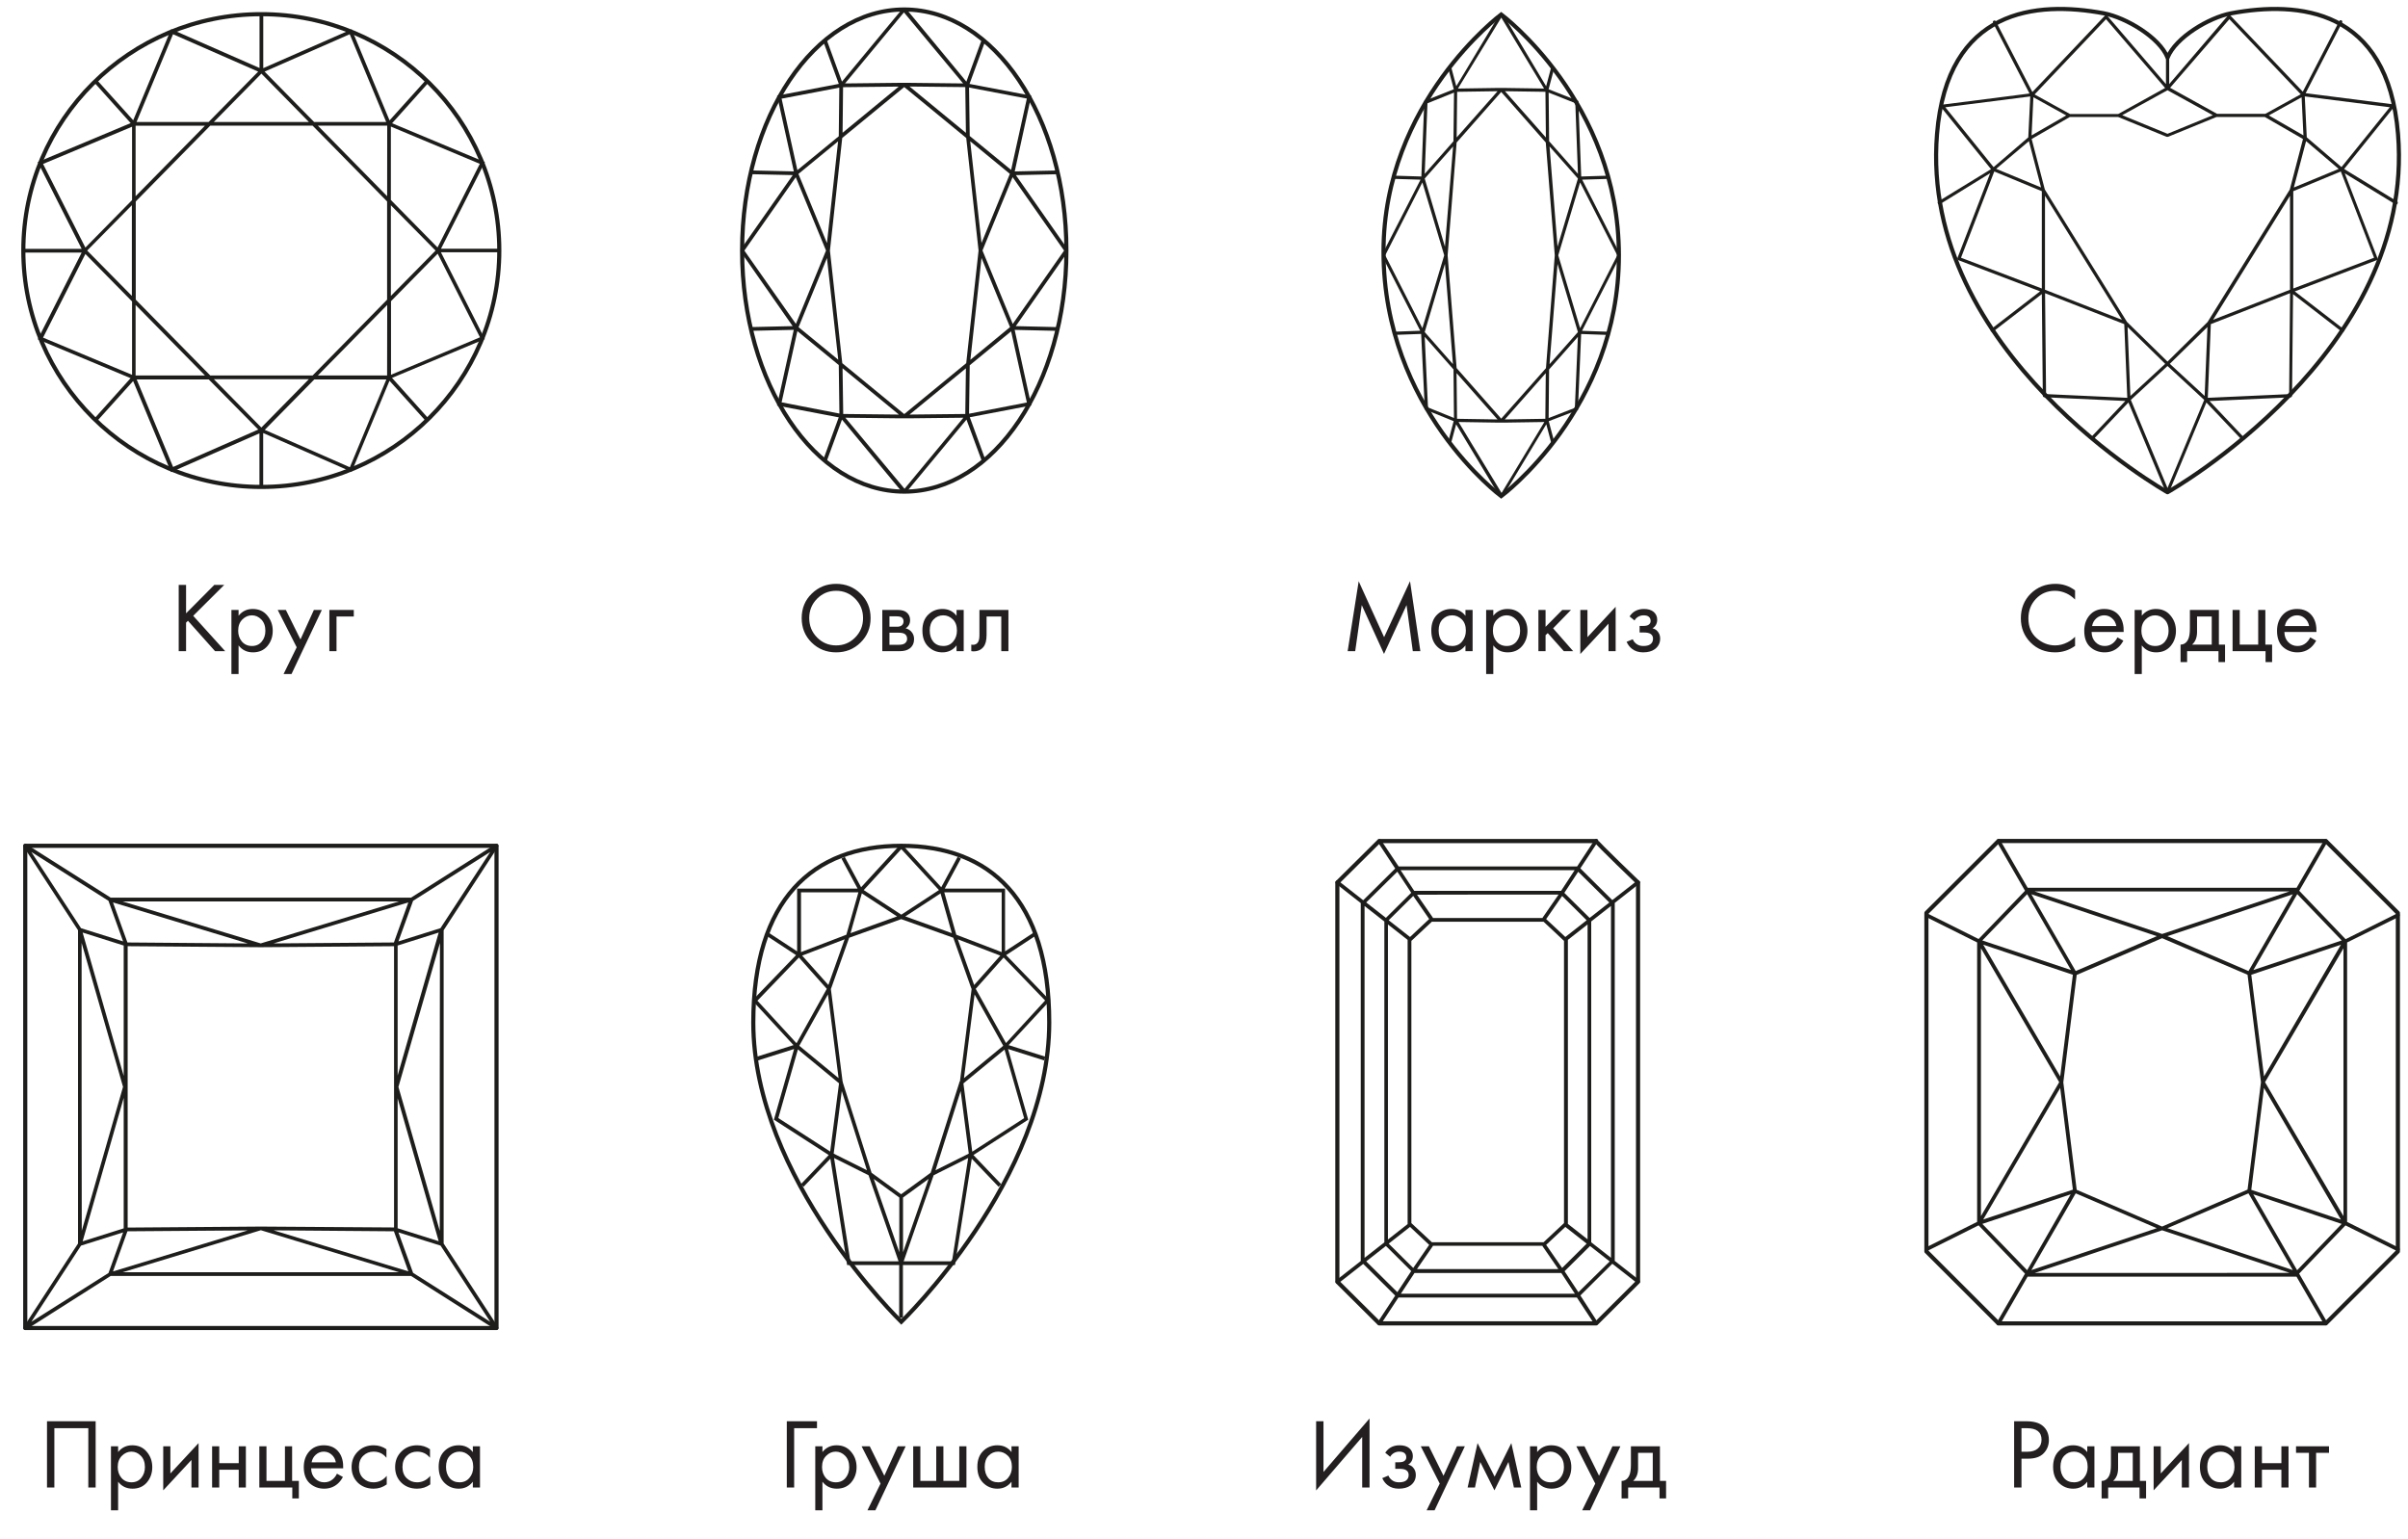 <svg width="291" height="186" viewBox="0 0 291 186" fill="none" xmlns="http://www.w3.org/2000/svg">
<path d="M22.485 70.697V74.129L25.893 70.697H27.093L23.349 74.429L27.213 78.701H25.989L22.713 75.029L22.485 75.257V78.701H21.597V70.697H22.485ZM28.831 78.005V81.461H27.967V73.721H28.831V74.417C29.271 73.873 29.839 73.601 30.535 73.601C31.279 73.601 31.867 73.865 32.299 74.393C32.739 74.913 32.959 75.529 32.959 76.241C32.959 76.961 32.743 77.577 32.311 78.089C31.879 78.593 31.299 78.845 30.571 78.845C29.843 78.845 29.263 78.565 28.831 78.005ZM30.451 78.077C30.939 78.077 31.331 77.901 31.627 77.549C31.923 77.189 32.071 76.753 32.071 76.241C32.071 75.665 31.907 75.209 31.579 74.873C31.251 74.537 30.871 74.369 30.439 74.369C30.007 74.369 29.623 74.537 29.287 74.873C28.951 75.209 28.783 75.661 28.783 76.229C28.783 76.749 28.935 77.189 29.239 77.549C29.551 77.901 29.955 78.077 30.451 78.077ZM34.271 81.461L35.855 78.233L33.563 73.721H34.547L36.311 77.285L37.931 73.721H38.891L35.231 81.461H34.271ZM39.803 78.701V73.721H42.755V74.513H40.667V78.701H39.803Z" fill="#231F20"/>
<path d="M31.579 58.853C47.462 58.853 60.338 46.062 60.338 30.283C60.338 14.504 47.462 1.713 31.579 1.713C15.695 1.713 2.819 14.504 2.819 30.283C2.819 46.062 15.695 58.853 31.579 58.853Z" stroke="#1D1D1B" stroke-width="0.5" stroke-miterlimit="10"/>
<path d="M60.343 30.059H53.294L58.601 19.587L47.383 14.896L51.84 9.928L51.507 9.633L47.077 14.552L42.499 3.542L31.813 8.238V1.7H31.363V8.22L20.676 3.524L16.098 14.534L11.669 9.615L11.331 9.91L15.792 14.878L4.565 19.587L9.868 30.077H2.819V30.524H9.868L4.565 41.015L15.783 45.706L11.322 50.674L11.66 50.973L16.089 46.055L20.667 57.064L31.354 52.373V58.893H31.804V52.337L42.49 57.028L47.068 46.019L51.498 50.938L51.831 50.638L47.374 45.67L58.592 40.979L53.285 30.489H60.334L60.343 30.059ZM46.78 45.379H38.412L46.794 36.856L46.78 45.379ZM37.777 45.379H25.407L16.404 36.217V24.349L25.407 15.187H37.777L46.78 24.349V36.217L37.777 45.379ZM37.327 45.827L31.583 51.671L25.835 45.827H37.327ZM16.386 36.856L24.768 45.379H16.386V36.856ZM15.936 35.761L10.534 30.283L15.936 24.805V35.761ZM16.386 15.191H24.768L16.386 23.714V15.191ZM25.839 14.744L31.588 8.899L37.331 14.744H25.839ZM46.785 23.714L38.412 15.187H46.794L46.785 23.714ZM47.235 24.81L52.636 30.287L47.235 35.765V24.81ZM57.984 19.801L52.875 29.907L47.235 24.17V15.298L57.984 19.801ZM46.672 14.744H37.962L31.975 8.653L42.261 4.137L46.672 14.744ZM20.91 4.137L31.201 8.653L25.209 14.744H16.499L20.91 4.137ZM15.959 15.316V24.184L10.318 29.921L5.205 19.815L15.959 15.316ZM5.205 40.805L10.318 30.699L15.959 36.436V45.303L5.205 40.805ZM16.517 45.862H25.227L31.209 51.917L20.919 56.438L16.517 45.862ZM42.279 56.474L31.993 51.953L37.98 45.862H46.69L42.279 56.474ZM47.253 45.294V36.4L52.893 30.663L58.002 40.769L47.253 45.294Z" fill="#1D1D1B"/>
<path d="M103.997 77.657C103.197 78.449 102.213 78.845 101.045 78.845C99.877 78.845 98.889 78.449 98.081 77.657C97.281 76.865 96.881 75.881 96.881 74.705C96.881 73.521 97.285 72.537 98.093 71.753C98.901 70.961 99.885 70.565 101.045 70.565C102.205 70.565 103.189 70.961 103.997 71.753C104.805 72.537 105.209 73.521 105.209 74.705C105.209 75.881 104.805 76.865 103.997 77.657ZM103.349 72.365C102.717 71.725 101.949 71.405 101.045 71.405C100.141 71.405 99.373 71.725 98.741 72.365C98.109 73.005 97.793 73.785 97.793 74.705C97.793 75.625 98.109 76.405 98.741 77.045C99.373 77.685 100.141 78.005 101.045 78.005C101.949 78.005 102.717 77.685 103.349 77.045C103.981 76.405 104.297 75.625 104.297 74.705C104.297 73.785 103.981 73.005 103.349 72.365ZM106.624 73.721H108.508C108.964 73.721 109.312 73.817 109.552 74.009C109.84 74.241 109.984 74.553 109.984 74.945C109.984 75.377 109.804 75.709 109.444 75.941C109.692 76.005 109.9 76.117 110.068 76.277C110.332 76.533 110.464 76.853 110.464 77.237C110.464 77.717 110.292 78.093 109.948 78.365C109.652 78.589 109.26 78.701 108.772 78.701H106.624V73.721ZM107.488 75.749H108.4C108.632 75.749 108.816 75.701 108.952 75.605C109.112 75.485 109.192 75.313 109.192 75.089C109.192 74.889 109.112 74.729 108.952 74.609C108.832 74.529 108.6 74.489 108.256 74.489H107.488V75.749ZM107.488 77.933H108.556C108.924 77.933 109.184 77.877 109.336 77.765C109.528 77.621 109.624 77.437 109.624 77.213C109.624 76.973 109.54 76.785 109.372 76.649C109.22 76.529 108.96 76.469 108.592 76.469H107.488V77.933ZM115.597 74.429V73.721H116.461V78.701H115.597V78.005C115.165 78.565 114.597 78.845 113.893 78.845C113.221 78.845 112.649 78.613 112.177 78.149C111.705 77.685 111.469 77.037 111.469 76.205C111.469 75.389 111.701 74.753 112.165 74.297C112.637 73.833 113.213 73.601 113.893 73.601C114.613 73.601 115.181 73.877 115.597 74.429ZM113.989 74.369C113.533 74.369 113.145 74.533 112.825 74.861C112.513 75.181 112.357 75.629 112.357 76.205C112.357 76.757 112.501 77.209 112.789 77.561C113.085 77.905 113.485 78.077 113.989 78.077C114.493 78.077 114.893 77.897 115.189 77.537C115.493 77.177 115.645 76.737 115.645 76.217C115.645 75.625 115.477 75.169 115.141 74.849C114.805 74.529 114.421 74.369 113.989 74.369ZM121.865 73.721V78.701H121.001V74.513H119.225V76.757C119.225 77.405 119.097 77.885 118.841 78.197C118.553 78.549 118.153 78.725 117.641 78.725C117.577 78.725 117.489 78.717 117.377 78.701V77.909C117.457 77.925 117.521 77.933 117.569 77.933C117.849 77.933 118.057 77.825 118.193 77.609C118.305 77.433 118.361 77.149 118.361 76.757V73.721H121.865Z" fill="#231F20"/>
<path d="M109.278 59.417C120.1 59.417 128.873 46.373 128.873 30.283C128.873 14.193 120.1 1.149 109.278 1.149C98.456 1.149 89.683 14.193 89.683 30.283C89.683 46.373 98.456 59.417 109.278 59.417Z" stroke="#1D1D1B" stroke-width="0.5" stroke-miterlimit="10"/>
<path d="M128.869 30.287L129.055 30.156L122.764 21.167L127.922 21.054V20.602L122.628 20.719L124.625 11.567L117.165 10.143L119.107 4.842L118.68 4.688L116.783 9.868L109.451 1L109.274 1.145L109.101 1L101.75 9.863L99.858 4.684L99.431 4.837L101.368 10.139L93.913 11.562L95.933 20.715L90.634 20.597V21.049L95.805 21.162L89.501 30.152L89.692 30.283L89.501 30.41L95.787 39.417L90.625 39.535V39.987L95.924 39.865L93.904 49.017L101.359 50.441L99.421 55.742L99.849 55.896L101.75 50.716L109.101 59.575L109.274 59.43L109.451 59.575L116.797 50.716L118.712 55.882L119.139 55.729L117.197 50.427L124.625 49.003L122.619 39.869L127.913 39.991V39.539L122.755 39.417L129.055 30.414L128.869 30.287ZM109.274 50.047L101.787 43.896L100.295 30.287L101.782 16.674L109.274 10.523L116.765 16.674L118.257 30.287L116.765 43.896L109.274 50.047ZM116.729 44.515L116.651 50.034L109.915 50.106L116.729 44.515ZM108.632 50.106L101.9 50.034L101.819 44.506L108.632 50.106ZM99.936 29.379L96.488 21.022L101.282 17.085L99.936 29.379ZM99.822 30.283L96.183 39.146L89.956 30.287L96.165 21.424L99.822 30.283ZM99.936 31.187L101.3 43.476L96.506 39.544L99.936 31.187ZM101.823 16.046L101.882 10.537L108.614 10.464L101.823 16.046ZM109.915 10.455L116.651 10.527L116.729 16.055L109.915 10.455ZM118.612 29.37L117.247 17.076L122.041 21.013L118.612 29.37ZM118.612 31.178L122.059 39.535L117.27 43.485L118.612 31.178ZM118.73 30.274L122.369 21.411L128.591 30.287L122.387 39.151L118.73 30.274ZM122.191 20.538L117.188 16.435V16.353L117.106 10.577L124.093 11.911L122.191 20.538ZM116.387 10.085L109.897 10.012H108.614L102.123 10.085L109.237 1.497L116.387 10.085ZM94.454 11.924L101.427 10.591L101.364 16.367V16.466L96.36 20.566L94.454 11.924ZM96.36 40.018L101.364 44.122V44.203L101.441 49.984L94.454 48.628L96.36 40.018ZM102.16 50.486L108.65 50.558H109.933L116.424 50.486L109.31 59.073L102.16 50.486ZM124.093 48.646L117.106 50.002L117.188 44.244V44.149L122.191 40.045L124.093 48.646Z" fill="#1D1D1B"/>
<path d="M250.766 71.357V72.461C250.446 72.141 250.098 71.893 249.722 71.717C249.266 71.509 248.806 71.405 248.342 71.405C247.422 71.405 246.654 71.729 246.038 72.377C245.43 73.017 245.126 73.805 245.126 74.741C245.126 75.749 245.458 76.545 246.122 77.129C246.794 77.713 247.538 78.005 248.354 78.005C248.866 78.005 249.362 77.881 249.842 77.633C250.178 77.465 250.486 77.241 250.766 76.961V78.065C250.038 78.585 249.234 78.845 248.354 78.845C247.17 78.845 246.182 78.449 245.39 77.657C244.606 76.865 244.214 75.889 244.214 74.729C244.214 73.537 244.61 72.545 245.402 71.753C246.202 70.961 247.202 70.565 248.402 70.565C249.282 70.565 250.07 70.829 250.766 71.357ZM255.884 77.033L256.604 77.429C256.436 77.749 256.232 78.017 255.992 78.233C255.536 78.641 254.984 78.845 254.336 78.845C253.664 78.845 253.084 78.629 252.596 78.197C252.116 77.757 251.876 77.105 251.876 76.241C251.876 75.481 252.092 74.853 252.524 74.357C252.964 73.853 253.552 73.601 254.288 73.601C255.12 73.601 255.748 73.905 256.172 74.513C256.508 74.993 256.664 75.617 256.64 76.385H252.764C252.772 76.889 252.928 77.297 253.232 77.609C253.536 77.921 253.908 78.077 254.348 78.077C254.74 78.077 255.08 77.957 255.368 77.717C255.592 77.525 255.764 77.297 255.884 77.033ZM252.824 75.665H255.752C255.68 75.273 255.508 74.961 255.236 74.729C254.972 74.489 254.656 74.369 254.288 74.369C253.928 74.369 253.608 74.493 253.328 74.741C253.056 74.981 252.888 75.289 252.824 75.665ZM258.829 78.005V81.461H257.965V73.721H258.829V74.417C259.269 73.873 259.837 73.601 260.533 73.601C261.277 73.601 261.865 73.865 262.297 74.393C262.737 74.913 262.957 75.529 262.957 76.241C262.957 76.961 262.741 77.577 262.309 78.089C261.877 78.593 261.297 78.845 260.569 78.845C259.841 78.845 259.261 78.565 258.829 78.005ZM260.449 78.077C260.937 78.077 261.329 77.901 261.625 77.549C261.921 77.189 262.069 76.753 262.069 76.241C262.069 75.665 261.905 75.209 261.577 74.873C261.249 74.537 260.869 74.369 260.437 74.369C260.005 74.369 259.621 74.537 259.285 74.873C258.949 75.209 258.781 75.661 258.781 76.229C258.781 76.749 258.933 77.189 259.237 77.549C259.549 77.901 259.953 78.077 260.449 78.077ZM264.642 73.721H268.146V77.909H268.89V80.021H268.098V78.701H264.306V80.021H263.514V77.909C263.93 77.901 264.238 77.685 264.438 77.261C264.574 76.981 264.642 76.541 264.642 75.941V73.721ZM267.282 77.909V74.513H265.506V76.385C265.506 77.049 265.306 77.557 264.906 77.909H267.282ZM269.801 78.701V73.721H270.665V77.909H272.897V73.721H273.761V77.909H274.577V80.021H273.785V78.701H269.801ZM279.181 77.033L279.901 77.429C279.733 77.749 279.529 78.017 279.289 78.233C278.833 78.641 278.281 78.845 277.633 78.845C276.961 78.845 276.381 78.629 275.893 78.197C275.413 77.757 275.173 77.105 275.173 76.241C275.173 75.481 275.389 74.853 275.821 74.357C276.261 73.853 276.849 73.601 277.585 73.601C278.417 73.601 279.045 73.905 279.469 74.513C279.805 74.993 279.961 75.617 279.937 76.385H276.061C276.069 76.889 276.225 77.297 276.529 77.609C276.833 77.921 277.205 78.077 277.645 78.077C278.037 78.077 278.377 77.957 278.665 77.717C278.889 77.525 279.061 77.297 279.181 77.033ZM276.121 75.665H279.049C278.977 75.273 278.805 74.961 278.533 74.729C278.269 74.489 277.953 74.369 277.585 74.369C277.225 74.369 276.905 74.493 276.625 74.741C276.353 74.981 276.185 75.289 276.121 75.665Z" fill="#231F20"/>
<path d="M261.945 6.964C262.912 4.536 266.945 2.113 269.624 1.61C277.754 0.095 288.562 0.976 289.795 16.207C291.936 42.677 261.936 59.491 261.936 59.491C261.936 59.491 231.937 42.677 234.082 16.207C235.316 0.976 246.128 0.095 254.249 1.61C256.946 2.131 260.979 4.536 261.945 6.964Z" stroke="#1D1D1B" stroke-width="0.5" stroke-linecap="round" stroke-linejoin="round"/>
<path d="M289.651 24.321L283.282 20.424L289.321 12.921C289.344 12.894 289.358 12.862 289.364 12.828C289.37 12.794 289.366 12.759 289.353 12.727C289.339 12.696 289.318 12.669 289.291 12.649C289.264 12.628 289.233 12.615 289.199 12.61L278.63 11.262L283.043 2.72C283.055 2.697 283.062 2.672 283.064 2.647C283.066 2.622 283.063 2.596 283.055 2.572C283.047 2.548 283.034 2.525 283.017 2.506C283 2.486 282.98 2.471 282.957 2.459C282.935 2.447 282.911 2.44 282.886 2.438C282.861 2.436 282.835 2.439 282.811 2.446C282.787 2.454 282.765 2.466 282.746 2.482C282.727 2.498 282.711 2.518 282.7 2.54L278.287 11.082L269.525 1.87C269.486 1.834 269.434 1.813 269.38 1.812C269.353 1.812 269.326 1.819 269.301 1.83C269.276 1.842 269.254 1.859 269.236 1.879L262.14 10.165V6.964C262.14 6.912 262.12 6.863 262.083 6.827C262.047 6.791 261.997 6.77 261.946 6.77C261.894 6.77 261.845 6.791 261.809 6.827C261.772 6.863 261.752 6.912 261.752 6.964V10.165L254.656 1.906C254.639 1.886 254.617 1.869 254.593 1.858C254.569 1.846 254.543 1.839 254.516 1.839C254.461 1.839 254.408 1.86 254.367 1.897L245.609 11.122L241.197 2.581C241.173 2.535 241.132 2.501 241.082 2.486C241.033 2.471 240.98 2.476 240.935 2.5C240.889 2.524 240.855 2.564 240.839 2.613C240.823 2.661 240.826 2.714 240.849 2.76L245.262 11.302L234.697 12.651C234.663 12.655 234.63 12.668 234.603 12.688C234.575 12.709 234.553 12.736 234.539 12.768C234.527 12.8 234.524 12.835 234.529 12.868C234.535 12.902 234.549 12.934 234.571 12.961L240.609 20.446L234.241 24.344C234.201 24.372 234.174 24.415 234.165 24.463C234.155 24.511 234.164 24.56 234.19 24.602C234.215 24.643 234.256 24.674 234.303 24.687C234.35 24.7 234.401 24.694 234.444 24.672L240.506 20.932L236.549 31.191C236.539 31.214 236.534 31.239 236.534 31.265C236.534 31.29 236.539 31.316 236.549 31.339C236.558 31.363 236.572 31.384 236.59 31.402C236.608 31.42 236.629 31.433 236.653 31.442L246.544 35.21L240.641 39.764C240.609 39.788 240.586 39.822 240.574 39.861C240.562 39.899 240.563 39.941 240.576 39.979C240.589 40.017 240.613 40.05 240.646 40.073C240.679 40.097 240.718 40.11 240.758 40.11C240.801 40.11 240.842 40.096 240.876 40.07L246.748 35.542L246.869 47.825C246.869 47.874 246.889 47.921 246.923 47.956C246.958 47.992 247.005 48.012 247.055 48.013L256.842 48.463L252.777 52.756C252.759 52.774 252.745 52.796 252.735 52.819C252.725 52.843 252.72 52.868 252.72 52.893C252.72 52.919 252.725 52.944 252.735 52.968C252.745 52.991 252.759 53.013 252.777 53.031C252.795 53.048 252.816 53.063 252.839 53.072C252.862 53.082 252.887 53.087 252.913 53.087C252.938 53.087 252.963 53.082 252.986 53.072C253.009 53.063 253.03 53.048 253.048 53.031L257.212 48.647L261.765 59.581C261.778 59.612 261.8 59.638 261.828 59.657C261.828 59.657 261.828 59.657 261.851 59.657C261.875 59.661 261.899 59.661 261.923 59.657C261.949 59.661 261.975 59.661 262 59.657H262.023C262.051 59.638 262.073 59.612 262.086 59.581L266.634 48.647L270.798 53.031C270.815 53.052 270.836 53.069 270.86 53.082C270.884 53.095 270.91 53.102 270.937 53.104C270.964 53.106 270.991 53.103 271.017 53.094C271.042 53.084 271.066 53.07 271.085 53.052C271.105 53.033 271.121 53.011 271.131 52.986C271.141 52.961 271.146 52.934 271.146 52.907C271.145 52.88 271.139 52.853 271.127 52.829C271.116 52.805 271.099 52.783 271.078 52.765L267.013 48.472L276.801 48.022C276.85 48.021 276.898 48.001 276.932 47.965C276.967 47.93 276.986 47.883 276.986 47.834L277.108 35.551L282.98 40.079C283.013 40.105 283.055 40.119 283.097 40.119C283.127 40.119 283.156 40.112 283.183 40.099C283.21 40.086 283.233 40.066 283.251 40.043C283.282 40.003 283.296 39.952 283.29 39.901C283.285 39.851 283.259 39.805 283.219 39.773L277.316 35.219L287.203 31.451C287.251 31.432 287.29 31.395 287.311 31.348C287.329 31.3 287.329 31.247 287.311 31.2L283.355 20.945L289.42 24.659C289.442 24.681 289.469 24.698 289.499 24.709C289.529 24.719 289.56 24.721 289.592 24.717C289.623 24.712 289.652 24.699 289.677 24.681C289.703 24.662 289.723 24.637 289.737 24.609C289.753 24.585 289.764 24.558 289.768 24.53C289.773 24.502 289.771 24.473 289.762 24.445C289.754 24.417 289.74 24.392 289.721 24.371C289.701 24.349 289.677 24.332 289.651 24.321ZM282.962 20.194L278.766 16.598L278.526 11.653L288.797 12.961L282.962 20.194ZM261.937 58.983L257.506 48.333L261.937 44.237L266.372 48.333L261.937 58.983ZM257.452 47.856L257.109 39.521L261.657 43.972L257.452 47.856ZM266.426 47.856L262.217 43.972L266.765 39.521L266.426 47.856ZM261.937 43.702L257.05 38.919L247.113 22.905L245.519 16.8L250.135 14.139H255.97L261.842 16.54C261.866 16.544 261.89 16.544 261.914 16.54C261.938 16.544 261.963 16.544 261.987 16.54L267.858 14.139H273.694L278.31 16.8L276.715 22.905L266.779 38.919L261.937 43.702ZM245.731 11.756L249.697 13.95L245.51 16.364L245.731 11.756ZM245.189 17.056L246.653 22.654L241.233 20.406L245.189 17.056ZM247.131 23.66L256.427 38.649L247.131 35.017V23.66ZM261.937 10.906L267.415 13.923L261.937 16.171L256.463 13.923L261.937 10.906ZM278.364 16.364L274.177 13.95L278.142 11.756L278.364 16.364ZM276.742 23.66V35.017L267.447 38.649L276.742 23.66ZM278.684 17.056L282.623 20.415L277.203 22.663L278.684 17.056ZM269.412 2.32L278.039 11.392L273.761 13.757H267.921L262.248 10.61L269.412 2.32ZM254.507 2.32L261.648 10.632L255.979 13.779H250.153L245.876 11.415L254.507 2.32ZM235.086 12.965L245.352 11.657L245.112 16.602L240.921 20.199L235.086 12.965ZM236.983 31.15L241.002 20.725L246.748 23.108V34.868L236.983 31.15ZM247.14 35.435L256.711 39.175L257.077 48.081L247.262 47.631L247.14 35.435ZM266.806 48.081L267.172 39.175L276.747 35.435L276.638 47.636L266.806 48.081ZM286.9 31.15L277.135 34.868V23.108L282.88 20.725L286.9 31.15Z" fill="#1D1D1B"/>
<path d="M163.773 78.701H162.861L164.193 70.253L167.265 77.009L170.397 70.241L171.645 78.701H170.733L169.977 73.133L167.253 79.037L164.565 73.133L163.773 78.701ZM177.096 74.429V73.721H177.96V78.701H177.096V78.005C176.664 78.565 176.096 78.845 175.392 78.845C174.72 78.845 174.148 78.613 173.676 78.149C173.204 77.685 172.968 77.037 172.968 76.205C172.968 75.389 173.2 74.753 173.664 74.297C174.136 73.833 174.712 73.601 175.392 73.601C176.112 73.601 176.68 73.877 177.096 74.429ZM175.488 74.369C175.032 74.369 174.644 74.533 174.324 74.861C174.012 75.181 173.856 75.629 173.856 76.205C173.856 76.757 174 77.209 174.288 77.561C174.584 77.905 174.984 78.077 175.488 78.077C175.992 78.077 176.392 77.897 176.688 77.537C176.992 77.177 177.144 76.737 177.144 76.217C177.144 75.625 176.976 75.169 176.64 74.849C176.304 74.529 175.92 74.369 175.488 74.369ZM180.461 78.005V81.461H179.597V73.721H180.461V74.417C180.901 73.873 181.469 73.601 182.165 73.601C182.909 73.601 183.497 73.865 183.929 74.393C184.369 74.913 184.589 75.529 184.589 76.241C184.589 76.961 184.373 77.577 183.941 78.089C183.509 78.593 182.929 78.845 182.201 78.845C181.473 78.845 180.893 78.565 180.461 78.005ZM182.081 78.077C182.569 78.077 182.961 77.901 183.257 77.549C183.553 77.189 183.701 76.753 183.701 76.241C183.701 75.665 183.537 75.209 183.209 74.873C182.881 74.537 182.501 74.369 182.069 74.369C181.637 74.369 181.253 74.537 180.917 74.873C180.581 75.209 180.413 75.661 180.413 76.229C180.413 76.749 180.565 77.189 180.869 77.549C181.181 77.901 181.585 78.077 182.081 78.077ZM185.913 73.721H186.777V75.761L188.793 73.721H189.849L187.689 75.941L190.113 78.701H188.985L187.041 76.517L186.777 76.769V78.701H185.913V73.721ZM190.976 73.721H191.84V77.009L195.248 73.337V78.701H194.384V75.377L190.976 79.049V73.721ZM197.53 74.993L196.93 74.501C197.122 74.221 197.334 74.013 197.566 73.877C197.878 73.693 198.242 73.601 198.658 73.601C199.162 73.601 199.554 73.717 199.834 73.949C200.122 74.197 200.266 74.513 200.266 74.897C200.266 75.361 200.078 75.709 199.702 75.941C199.942 75.997 200.134 76.105 200.278 76.265C200.51 76.513 200.626 76.817 200.626 77.177C200.626 77.713 200.41 78.141 199.978 78.461C199.626 78.717 199.154 78.845 198.562 78.845C198.034 78.845 197.59 78.705 197.23 78.425C196.958 78.225 196.738 77.941 196.57 77.573L197.314 77.261C197.402 77.485 197.55 77.673 197.758 77.825C197.982 77.993 198.254 78.077 198.574 78.077C198.95 78.077 199.23 78.013 199.414 77.885C199.646 77.733 199.762 77.501 199.762 77.189C199.762 76.933 199.662 76.741 199.462 76.613C199.294 76.501 199.022 76.445 198.646 76.445H198.142V75.653H198.562C198.866 75.653 199.082 75.609 199.21 75.521C199.386 75.409 199.474 75.257 199.474 75.065C199.474 74.841 199.402 74.669 199.258 74.549C199.122 74.429 198.91 74.369 198.622 74.369C198.374 74.369 198.146 74.433 197.938 74.561C197.762 74.673 197.626 74.817 197.53 74.993Z" fill="#231F20"/>
<path d="M195.638 30.859C195.638 49.43 181.415 59.964 181.415 59.964C181.415 59.964 167.193 49.43 167.193 30.407C167.193 12.346 181.415 1.749 181.415 1.749C181.415 1.749 195.638 12.333 195.638 30.859Z" stroke="#1D1D1B" stroke-width="0.5" stroke-miterlimit="10"/>
<path d="M195.638 30.859L195.809 30.768L191.203 21.715L194.345 21.621V21.232L191.086 21.332L190.736 12.202L187.144 10.789L187.818 8.265L187.445 8.165L186.848 10.423L181.6 1.65L181.434 1.749L181.268 1.65L175.988 10.418L175.364 8.08L174.992 8.179L175.688 10.789L172.123 12.202L171.768 21.332L168.352 21.228V21.616L171.665 21.715L167.023 30.768L167.194 30.859L167.023 30.944L171.629 39.975L168.446 40.092V40.48L171.741 40.359L172.19 49.488L175.67 50.901L174.996 53.439L175.364 53.538L175.97 51.281L181.25 60.045L181.416 59.945L181.582 60.045L186.866 51.281L187.486 53.62L187.858 53.52L187.162 50.906L190.687 49.551L191.077 40.368L194.507 40.489V40.101L191.185 39.984L195.795 30.953L195.638 30.859ZM181.416 50.599L176.029 44.49L174.942 30.859L176.029 17.223L181.416 11.114L186.803 17.223L187.89 30.859L186.826 44.495L181.416 50.599ZM186.803 45.099L186.749 50.617L181.856 50.694L186.803 45.099ZM180.967 50.694L176.078 50.617L176.02 45.095L180.967 50.694ZM174.619 29.82L172.172 21.58L175.602 17.701L174.619 29.82ZM174.529 30.859L171.89 39.663L167.4 30.859L171.89 22.049L174.529 30.859ZM174.619 31.897L175.584 44.011L172.172 40.133L174.619 31.897ZM176.033 16.613L176.092 11.096L180.981 11.023L176.033 16.613ZM181.869 11.023L186.763 11.096L186.817 16.618L181.869 11.023ZM187.257 17.701L190.687 21.58L188.222 29.82L187.257 17.701ZM188.222 31.897L190.687 40.133L187.257 44.011L188.222 31.897ZM188.312 30.859L190.951 22.049L195.441 30.859L190.951 39.663L188.312 30.859ZM190.691 21.011L187.207 17.069V16.952L187.149 11.191L190.372 12.468L190.691 21.011ZM181.425 2.124L186.597 10.703L181.838 10.631H181.389H180.94L176.19 10.703L181.425 2.124ZM175.715 11.191L175.647 16.952V17.074L172.172 21.015L172.505 12.482L175.715 11.191ZM172.172 40.711L175.652 44.648V44.761L175.71 50.518L172.568 49.245L172.172 40.711ZM176.262 51.005L181.012 51.078H181.883L186.633 51.005L181.461 59.584L176.262 51.005ZM187.149 50.527L187.203 44.774V44.653L190.682 40.715L190.318 49.294L187.149 50.527Z" fill="#1D1D1B"/>
<path d="M95.083 179.78V171.776H98.731V172.616H95.971V179.78H95.083ZM99.388 179.084V182.54H98.523V174.8H99.388V175.496C99.828 174.952 100.395 174.68 101.091 174.68C101.835 174.68 102.423 174.944 102.855 175.472C103.295 175.992 103.515 176.608 103.515 177.32C103.515 178.04 103.299 178.656 102.867 179.168C102.435 179.672 101.855 179.924 101.127 179.924C100.399 179.924 99.82 179.644 99.388 179.084ZM101.007 179.156C101.495 179.156 101.887 178.98 102.183 178.628C102.479 178.268 102.627 177.832 102.627 177.32C102.627 176.744 102.463 176.288 102.135 175.952C101.807 175.616 101.427 175.448 100.995 175.448C100.563 175.448 100.179 175.616 99.844 175.952C99.507 176.288 99.34 176.74 99.34 177.308C99.34 177.828 99.492 178.268 99.796 178.628C100.107 178.98 100.511 179.156 101.007 179.156ZM104.828 182.54L106.412 179.312L104.12 174.8H105.104L106.868 178.364L108.488 174.8H109.448L105.788 182.54H104.828ZM110.359 179.78V174.8H111.223V178.988H113.143V174.8H114.007V178.988H115.927V174.8H116.791V179.78H110.359ZM122.238 175.508V174.8H123.102V179.78H122.238V179.084C121.806 179.644 121.238 179.924 120.534 179.924C119.862 179.924 119.29 179.692 118.818 179.228C118.346 178.764 118.11 178.116 118.11 177.284C118.11 176.468 118.342 175.832 118.806 175.376C119.278 174.912 119.854 174.68 120.534 174.68C121.254 174.68 121.822 174.956 122.238 175.508ZM120.63 175.448C120.174 175.448 119.786 175.612 119.466 175.94C119.154 176.26 118.998 176.708 118.998 177.284C118.998 177.836 119.142 178.288 119.43 178.64C119.726 178.984 120.126 179.156 120.63 179.156C121.134 179.156 121.534 178.976 121.83 178.616C122.134 178.256 122.286 177.816 122.286 177.296C122.286 176.704 122.118 176.248 121.782 175.928C121.446 175.608 121.062 175.448 120.63 175.448Z" fill="#231F20"/>
<path d="M126.797 123.582C126.797 142.529 108.917 159.757 108.917 159.757C108.917 159.757 91.033 142.448 91.033 123.582C91.033 108.741 98.222 102.225 108.913 102.225C119.603 102.225 126.797 108.719 126.797 123.582Z" stroke="#1D1D1B" stroke-width="0.5" stroke-miterlimit="10"/>
<path d="M126.895 120.92L121.589 115.438L125.183 113.077L124.936 112.704L121.458 114.984V107.397H114.174L116.124 103.772L115.729 103.561L113.747 107.235L109.07 102.135L108.903 102.288L108.742 102.135L104.064 107.235L102.082 103.561L101.687 103.772L103.637 107.397H96.33V114.984L92.852 112.704L92.605 113.077L96.2 115.438L90.911 120.92L95.894 126.316L91.464 127.715L91.599 128.165L95.966 126.784L93.526 135.329L100.15 139.601L96.784 143.127L97.108 143.437L100.348 140.046L102.374 152.899H108.665V159.263H109.115V152.899H115.405L117.437 140.046L120.676 143.437L121 143.127L117.634 139.601L124.258 135.329L121.818 126.784L126.186 128.165L126.32 127.715L121.89 126.316L126.895 120.92ZM115.94 130.742V130.818L112.467 141.742L108.894 144.341L105.326 141.742L101.853 130.827V130.742L101.826 130.719L100.406 119.526L100.446 119.449L102.621 113.338L108.912 111.089L115.203 113.338L117.378 119.449L117.419 119.526L116.003 130.719L115.94 130.742ZM108.679 151.348L105.592 142.488L108.679 144.737V151.348ZM96.937 115.496L102.073 113.527L100.105 119.049L96.937 115.496ZM100.055 120.187L101.341 130.305L96.591 126.393L100.055 120.187ZM104.149 107.977L108.405 110.761L102.783 112.785L104.149 107.977ZM115.028 112.785L109.407 110.761L113.662 107.977L115.028 112.785ZM117.724 119.049L115.747 113.527L120.883 115.496L117.724 119.049ZM117.774 120.187L121.238 126.393L116.493 130.305L117.774 120.187ZM121.571 126.065L117.913 119.512L121.283 115.73L126.298 120.924L121.571 126.065ZM121.049 115.074L115.567 112.973L114.111 107.847H121.049V115.074ZM113.469 107.577L108.921 110.549L104.378 107.577L108.921 102.63L113.469 107.577ZM103.736 107.847L102.28 112.973L96.798 115.074V107.847H103.736ZM96.546 115.73L99.916 119.512L96.258 126.087L91.531 120.947L96.546 115.73ZM100.325 139.178L94.057 135.131L96.425 126.838L101.395 130.931L100.325 139.178ZM101.727 131.87L104.769 141.44L100.748 139.43L101.727 131.87ZM102.765 152.449L100.792 139.956L104.962 142.043L108.589 152.449H102.765ZM109.128 151.348V144.737L112.22 142.488L109.128 151.348ZM115.046 152.449H109.204L112.831 142.043L117.001 139.956L115.046 152.449ZM113.051 141.44L116.093 131.861L117.073 139.43L113.051 141.44ZM117.495 139.192L116.426 130.944L121.395 126.852L123.763 135.144L117.495 139.192Z" fill="#1D1D1B"/>
<path d="M5.681 171.776H11.56V179.78H10.672V172.616H6.569V179.78H5.681V171.776ZM14.274 179.084V182.54H13.41V174.8H14.274V175.496C14.714 174.952 15.282 174.68 15.978 174.68C16.722 174.68 17.31 174.944 17.742 175.472C18.182 175.992 18.402 176.608 18.402 177.32C18.402 178.04 18.186 178.656 17.754 179.168C17.322 179.672 16.742 179.924 16.014 179.924C15.286 179.924 14.706 179.644 14.274 179.084ZM15.894 179.156C16.382 179.156 16.774 178.98 17.07 178.628C17.366 178.268 17.514 177.832 17.514 177.32C17.514 176.744 17.35 176.288 17.022 175.952C16.694 175.616 16.314 175.448 15.882 175.448C15.45 175.448 15.066 175.616 14.73 175.952C14.394 176.288 14.226 176.74 14.226 177.308C14.226 177.828 14.378 178.268 14.682 178.628C14.994 178.98 15.398 179.156 15.894 179.156ZM19.726 174.8H20.59V178.088L23.998 174.416V179.78H23.134V176.456L19.726 180.128V174.8ZM25.633 179.78V174.8H26.497V176.84H28.849V174.8H29.712V179.78H28.849V177.632H26.497V179.78H25.633ZM31.34 179.78V174.8H32.203V178.988H34.435V174.8H35.3V178.988H36.115V181.1H35.324V179.78H31.34ZM40.719 178.112L41.439 178.508C41.271 178.828 41.067 179.096 40.827 179.312C40.371 179.72 39.819 179.924 39.171 179.924C38.499 179.924 37.919 179.708 37.431 179.276C36.951 178.836 36.711 178.184 36.711 177.32C36.711 176.56 36.927 175.932 37.359 175.436C37.799 174.932 38.387 174.68 39.123 174.68C39.955 174.68 40.583 174.984 41.007 175.592C41.343 176.072 41.499 176.696 41.475 177.464H37.599C37.607 177.968 37.763 178.376 38.067 178.688C38.371 179 38.743 179.156 39.183 179.156C39.575 179.156 39.915 179.036 40.203 178.796C40.427 178.604 40.599 178.376 40.719 178.112ZM37.659 176.744H40.587C40.515 176.352 40.343 176.04 40.071 175.808C39.807 175.568 39.491 175.448 39.123 175.448C38.763 175.448 38.443 175.572 38.163 175.82C37.891 176.06 37.723 176.368 37.659 176.744ZM46.7 175.16V176.192C46.309 175.696 45.788 175.448 45.141 175.448C44.653 175.448 44.236 175.616 43.892 175.952C43.548 176.28 43.377 176.732 43.377 177.308C43.377 177.884 43.548 178.336 43.892 178.664C44.236 178.992 44.648 179.156 45.129 179.156C45.769 179.156 46.304 178.896 46.736 178.376V179.408C46.264 179.752 45.736 179.924 45.153 179.924C44.377 179.924 43.736 179.68 43.233 179.192C42.736 178.696 42.489 178.072 42.489 177.32C42.489 176.56 42.74 175.932 43.245 175.436C43.748 174.932 44.385 174.68 45.153 174.68C45.728 174.68 46.245 174.84 46.7 175.16ZM51.962 175.16V176.192C51.57 175.696 51.05 175.448 50.402 175.448C49.914 175.448 49.498 175.616 49.154 175.952C48.81 176.28 48.638 176.732 48.638 177.308C48.638 177.884 48.81 178.336 49.154 178.664C49.498 178.992 49.91 179.156 50.39 179.156C51.03 179.156 51.566 178.896 51.998 178.376V179.408C51.526 179.752 50.998 179.924 50.414 179.924C49.638 179.924 48.998 179.68 48.494 179.192C47.998 178.696 47.75 178.072 47.75 177.32C47.75 176.56 48.002 175.932 48.506 175.436C49.01 174.932 49.646 174.68 50.414 174.68C50.99 174.68 51.506 174.84 51.962 175.16ZM57.14 175.508V174.8H58.004V179.78H57.14V179.084C56.708 179.644 56.14 179.924 55.436 179.924C54.764 179.924 54.192 179.692 53.72 179.228C53.248 178.764 53.012 178.116 53.012 177.284C53.012 176.468 53.244 175.832 53.708 175.376C54.18 174.912 54.756 174.68 55.436 174.68C56.156 174.68 56.724 174.956 57.14 175.508ZM55.532 175.448C55.076 175.448 54.688 175.612 54.368 175.94C54.056 176.26 53.9 176.708 53.9 177.284C53.9 177.836 54.044 178.288 54.332 178.64C54.628 178.984 55.028 179.156 55.532 179.156C56.036 179.156 56.436 178.976 56.732 178.616C57.036 178.256 57.188 177.816 57.188 177.296C57.188 176.704 57.02 176.248 56.684 175.928C56.348 175.608 55.964 175.448 55.532 175.448Z" fill="#231F20"/>
<path d="M60.003 102.227H3.05V160.506H60.003V102.227Z" stroke="#1D1D1B" stroke-width="0.5" stroke-linecap="round" stroke-linejoin="round"/>
<path d="M53.613 150.292V112.431L60.188 102.339C60.216 102.296 60.229 102.245 60.224 102.194C60.219 102.143 60.197 102.095 60.161 102.059C60.125 102.022 60.078 101.998 60.027 101.992C59.976 101.986 59.925 101.997 59.881 102.024L49.669 108.492H13.374L3.167 102.024C3.123 101.997 3.072 101.986 3.021 101.992C2.971 101.997 2.923 102.02 2.887 102.055C2.85 102.092 2.826 102.14 2.82 102.192C2.814 102.243 2.827 102.295 2.855 102.339L9.43 112.431V150.292L2.855 160.379C2.827 160.423 2.814 160.475 2.82 160.527C2.826 160.579 2.85 160.627 2.887 160.663C2.907 160.685 2.931 160.702 2.959 160.714C2.986 160.725 3.015 160.731 3.045 160.731C3.088 160.73 3.13 160.718 3.167 160.695L13.374 154.213H49.669L59.881 160.695C59.916 160.717 59.957 160.73 59.998 160.731C60.039 160.731 60.08 160.721 60.115 160.7C60.151 160.679 60.18 160.649 60.2 160.612C60.219 160.576 60.228 160.535 60.226 160.494C60.224 160.453 60.211 160.413 60.188 160.379L53.613 150.292ZM31.524 148.246L15.427 148.367V114.36L31.524 114.482L47.62 114.36V148.354L31.524 148.246ZM9.863 131.993V113.963L14.868 131.357L9.881 148.755L9.863 131.993ZM53.144 130.735V148.764L48.148 131.366L53.166 113.968L53.144 130.735ZM48.053 129.987V114.279L53.017 112.71L48.053 129.987ZM47.602 113.909L33.058 114.022L49.349 109.064L47.602 113.909ZM15.4 113.909L13.654 109.069L29.944 114.027L15.4 113.909ZM14.949 130.041L9.985 112.71L14.949 114.279V130.041ZM14.949 132.687V148.462L9.985 150.031L14.949 132.687ZM15.4 148.818L29.944 148.71L13.654 153.668L15.4 148.818ZM47.602 148.818L49.349 153.659L33.058 148.701L47.602 148.818ZM48.053 132.741L53.017 150.017L48.053 148.449V132.741ZM53.225 112.183L48.148 113.779L49.922 108.875L59.245 102.97L53.225 112.183ZM31.506 108.951H48.202L31.506 114.022L14.809 108.951H31.506ZM13.108 108.875L14.877 113.779L9.791 112.183L3.785 102.97L13.108 108.875ZM9.791 150.549L14.881 148.949L13.112 153.857L3.785 159.757L9.791 150.549ZM31.524 153.763H14.827L31.524 148.687L48.22 153.763H31.524ZM49.922 153.839L48.148 148.949L53.243 150.549L59.245 159.757L49.922 153.839Z" fill="#1D1D1B"/>
<path d="M164.618 179.78V173.672L159.05 180.14V171.776H159.938V177.908L165.506 171.44V179.78H164.618ZM168.001 176.072L167.401 175.58C167.593 175.3 167.805 175.092 168.037 174.956C168.349 174.772 168.713 174.68 169.129 174.68C169.633 174.68 170.025 174.796 170.305 175.028C170.593 175.276 170.737 175.592 170.737 175.976C170.737 176.44 170.549 176.788 170.173 177.02C170.413 177.076 170.605 177.184 170.749 177.344C170.981 177.592 171.097 177.896 171.097 178.256C171.097 178.792 170.881 179.22 170.449 179.54C170.097 179.796 169.625 179.924 169.033 179.924C168.505 179.924 168.061 179.784 167.701 179.504C167.429 179.304 167.209 179.02 167.041 178.652L167.785 178.34C167.873 178.564 168.021 178.752 168.229 178.904C168.453 179.072 168.725 179.156 169.045 179.156C169.421 179.156 169.701 179.092 169.885 178.964C170.117 178.812 170.233 178.58 170.233 178.268C170.233 178.012 170.133 177.82 169.933 177.692C169.765 177.58 169.493 177.524 169.117 177.524H168.613V176.732H169.033C169.337 176.732 169.553 176.688 169.681 176.6C169.857 176.488 169.945 176.336 169.945 176.144C169.945 175.92 169.873 175.748 169.729 175.628C169.593 175.508 169.381 175.448 169.093 175.448C168.845 175.448 168.617 175.512 168.409 175.64C168.233 175.752 168.097 175.896 168.001 176.072ZM172.404 182.54L173.988 179.312L171.696 174.8H172.68L174.444 178.364L176.064 174.8H177.024L173.364 182.54H172.404ZM177.359 179.78L178.559 174.416L180.623 178.472L182.639 174.416L183.839 179.78H182.951L182.291 176.696L180.599 180.128L178.883 176.696L178.247 179.78H177.359ZM185.76 179.084V182.54H184.896V174.8H185.76V175.496C186.2 174.952 186.768 174.68 187.464 174.68C188.208 174.68 188.796 174.944 189.228 175.472C189.668 175.992 189.888 176.608 189.888 177.32C189.888 178.04 189.672 178.656 189.24 179.168C188.808 179.672 188.228 179.924 187.5 179.924C186.772 179.924 186.192 179.644 185.76 179.084ZM187.38 179.156C187.868 179.156 188.26 178.98 188.556 178.628C188.852 178.268 189 177.832 189 177.32C189 176.744 188.836 176.288 188.508 175.952C188.18 175.616 187.8 175.448 187.368 175.448C186.936 175.448 186.552 175.616 186.216 175.952C185.88 176.288 185.712 176.74 185.712 177.308C185.712 177.828 185.864 178.268 186.168 178.628C186.48 178.98 186.884 179.156 187.38 179.156ZM191.2 182.54L192.784 179.312L190.492 174.8H191.476L193.24 178.364L194.86 174.8H195.82L192.16 182.54H191.2ZM197.092 174.8H200.596V178.988H201.34V181.1H200.548V179.78H196.756V181.1H195.964V178.988C196.38 178.98 196.688 178.764 196.888 178.34C197.024 178.06 197.092 177.62 197.092 177.02V174.8ZM199.732 178.988V175.592H197.956V177.464C197.956 178.128 197.756 178.636 197.356 178.988H199.732Z" fill="#231F20"/>
<path d="M192.901 159.945H166.673L161.615 154.917V106.667L166.673 101.653H192.901C192.901 101.838 198.263 106.961 197.954 106.667V154.917L192.901 159.945Z" stroke="#1D1D1B" stroke-width="0.5" stroke-linecap="round" stroke-linejoin="round"/>
<path d="M195.138 152.396V130.774V109.129L198.095 106.812C198.119 106.794 198.138 106.771 198.153 106.745C198.168 106.719 198.177 106.691 198.181 106.661C198.184 106.632 198.181 106.602 198.173 106.574C198.164 106.545 198.15 106.519 198.131 106.496C198.113 106.472 198.09 106.453 198.064 106.438C198.038 106.424 198.009 106.414 197.98 106.411C197.95 106.408 197.92 106.41 197.891 106.419C197.863 106.427 197.836 106.441 197.813 106.46L194.842 108.787L190.981 104.954L193.091 101.748C193.124 101.697 193.136 101.636 193.124 101.577C193.111 101.519 193.076 101.467 193.025 101.434C192.975 101.401 192.913 101.39 192.854 101.402C192.794 101.414 192.742 101.449 192.709 101.5L190.589 104.724H179.804H169.024L166.877 101.518C166.844 101.468 166.792 101.434 166.733 101.422C166.674 101.41 166.613 101.422 166.563 101.455C166.538 101.47 166.516 101.491 166.498 101.515C166.481 101.539 166.469 101.567 166.462 101.596C166.456 101.625 166.455 101.655 166.461 101.684C166.467 101.713 166.478 101.741 166.495 101.766L168.606 104.972L164.739 108.805L161.769 106.478C161.746 106.456 161.719 106.44 161.689 106.429C161.659 106.419 161.628 106.415 161.596 106.417C161.565 106.419 161.534 106.428 161.507 106.442C161.479 106.457 161.454 106.477 161.435 106.502C161.415 106.526 161.401 106.554 161.393 106.584C161.385 106.615 161.383 106.646 161.388 106.677C161.393 106.708 161.404 106.737 161.421 106.764C161.438 106.79 161.461 106.812 161.487 106.83L164.443 109.147V130.792V152.414L161.487 154.732C161.44 154.769 161.41 154.824 161.403 154.883C161.396 154.942 161.413 155.001 161.45 155.048C161.472 155.074 161.499 155.095 161.53 155.11C161.56 155.125 161.594 155.133 161.628 155.134C161.679 155.133 161.729 155.116 161.769 155.084L164.739 152.757L168.606 156.59L166.495 159.796C166.478 159.821 166.467 159.849 166.461 159.878C166.455 159.907 166.456 159.937 166.462 159.966C166.469 159.995 166.481 160.023 166.498 160.047C166.516 160.071 166.538 160.092 166.563 160.107C166.599 160.133 166.642 160.145 166.686 160.143C166.723 160.143 166.76 160.134 166.794 160.117C166.827 160.099 166.855 160.075 166.877 160.044L168.997 156.82H179.777H190.562L192.682 160.044C192.703 160.075 192.732 160.099 192.765 160.117C192.799 160.134 192.835 160.143 192.873 160.143C192.917 160.145 192.96 160.132 192.996 160.107C193.046 160.075 193.082 160.024 193.095 159.966C193.107 159.907 193.096 159.847 193.064 159.796L190.985 156.572L194.847 152.739L197.817 155.066C197.858 155.097 197.907 155.114 197.958 155.116C197.993 155.116 198.026 155.108 198.057 155.093C198.088 155.078 198.115 155.057 198.136 155.03C198.155 155.007 198.169 154.981 198.177 154.952C198.186 154.924 198.188 154.894 198.185 154.864C198.182 154.835 198.172 154.806 198.158 154.781C198.143 154.755 198.123 154.732 198.099 154.714L195.138 152.396ZM194.683 130.752V152.018L192.295 150.146V130.756V111.366L194.683 109.495V130.752ZM179.791 153.388H171.235L173.131 150.642C173.145 150.62 173.156 150.595 173.163 150.57H179.777H186.396C186.399 150.597 186.41 150.622 186.427 150.642L188.324 153.388H179.791ZM179.791 108.119H188.351L186.436 110.884C186.419 110.904 186.408 110.929 186.405 110.956H179.786H173.172C173.165 110.93 173.154 110.906 173.141 110.884L171.244 108.137L179.791 108.119ZM191.854 130.752V149.79L189.475 147.923V113.594L191.854 111.731V130.752ZM186.537 150.137H179.786H173.036L170.561 147.828V113.715L173.036 111.402H179.786H186.537L189.006 113.715V147.828L186.537 150.137ZM189.166 113.246L186.85 111.082L188.779 108.291L191.745 111.226L189.166 113.246ZM170.784 108.286L172.713 111.077L170.398 113.246L167.819 111.222L170.784 108.286ZM167.728 130.77V111.731L170.107 113.594V147.946L167.728 149.813V130.77ZM170.398 148.288L172.713 150.457L170.784 153.249L167.819 150.309L170.398 148.288ZM188.779 153.249L186.85 150.457L189.166 148.288L191.745 150.309L188.779 153.249ZM194.483 109.08L192.104 110.942L189.043 107.912L189.07 107.876L190.721 105.364L194.483 109.08ZM179.782 105.175H190.289L188.693 107.61L188.647 107.673H170.907L170.866 107.61L169.261 105.175H179.782ZM168.865 105.355L170.521 107.871L170.543 107.903L167.482 110.933L165.103 109.071L168.865 105.355ZM164.903 130.77V109.504L167.295 111.375V130.765V150.155L164.903 152.027V130.77ZM165.103 152.455L167.482 150.588L170.543 153.623L170.516 153.664L168.865 156.175L165.103 152.455ZM179.804 156.36H169.292L170.894 153.925L170.939 153.857H188.679L188.72 153.921L190.321 156.36H179.804ZM190.744 156.18L189.088 153.664V153.627L192.15 150.597L194.529 152.46L190.744 156.18Z" fill="#1D1D1B"/>
<path d="M243.402 171.776H244.854C245.766 171.776 246.438 171.964 246.87 172.34C247.358 172.756 247.602 173.328 247.602 174.056C247.602 174.68 247.39 175.212 246.966 175.652C246.55 176.084 245.918 176.3 245.07 176.3H244.29V179.78H243.402V171.776ZM244.29 172.616V175.46H245.022C245.55 175.46 245.962 175.332 246.258 175.076C246.562 174.82 246.714 174.464 246.714 174.008C246.714 173.08 246.126 172.616 244.95 172.616H244.29ZM252.24 175.508V174.8H253.104V179.78H252.24V179.084C251.808 179.644 251.24 179.924 250.536 179.924C249.864 179.924 249.292 179.692 248.82 179.228C248.348 178.764 248.112 178.116 248.112 177.284C248.112 176.468 248.344 175.832 248.808 175.376C249.28 174.912 249.856 174.68 250.536 174.68C251.256 174.68 251.824 174.956 252.24 175.508ZM250.632 175.448C250.176 175.448 249.788 175.612 249.468 175.94C249.156 176.26 249 176.708 249 177.284C249 177.836 249.144 178.288 249.432 178.64C249.728 178.984 250.128 179.156 250.632 179.156C251.136 179.156 251.536 178.976 251.832 178.616C252.136 178.256 252.288 177.816 252.288 177.296C252.288 176.704 252.12 176.248 251.784 175.928C251.448 175.608 251.064 175.448 250.632 175.448ZM255.1 174.8H258.604V178.988H259.348V181.1H258.556V179.78H254.764V181.1H253.972V178.988C254.388 178.98 254.696 178.764 254.896 178.34C255.032 178.06 255.1 177.62 255.1 177.02V174.8ZM257.74 178.988V175.592H255.964V177.464C255.964 178.128 255.764 178.636 255.364 178.988H257.74ZM260.26 174.8H261.124V178.088L264.532 174.416V179.78H263.668V176.456L260.26 180.128V174.8ZM269.982 175.508V174.8H270.846V179.78H269.982V179.084C269.55 179.644 268.982 179.924 268.278 179.924C267.606 179.924 267.034 179.692 266.562 179.228C266.09 178.764 265.854 178.116 265.854 177.284C265.854 176.468 266.086 175.832 266.55 175.376C267.022 174.912 267.598 174.68 268.278 174.68C268.998 174.68 269.566 174.956 269.982 175.508ZM268.374 175.448C267.918 175.448 267.53 175.612 267.21 175.94C266.898 176.26 266.742 176.708 266.742 177.284C266.742 177.836 266.886 178.288 267.174 178.64C267.47 178.984 267.87 179.156 268.374 179.156C268.878 179.156 269.278 178.976 269.574 178.616C269.878 178.256 270.03 177.816 270.03 177.296C270.03 176.704 269.862 176.248 269.526 175.928C269.19 175.608 268.806 175.448 268.374 175.448ZM272.483 179.78V174.8H273.347V176.84H275.699V174.8H276.563V179.78H275.699V177.632H273.347V179.78H272.483ZM281.454 175.592H279.894V179.78H279.03V175.592H277.47V174.8H281.454V175.592Z" fill="#231F20"/>
<path d="M281.068 159.949H241.509L232.801 151.251V110.342L241.509 101.644H281.068L289.776 110.342V151.251L281.068 159.949Z" stroke="#1D1D1B" stroke-width="0.5" stroke-linecap="round" stroke-linejoin="round"/>
<path d="M289.876 150.795L283.641 147.684V113.909L289.876 110.816C289.902 110.802 289.926 110.784 289.946 110.761C289.965 110.739 289.98 110.713 289.989 110.685C289.999 110.656 290.003 110.626 290.001 110.597C289.998 110.567 289.99 110.538 289.977 110.511C289.964 110.485 289.945 110.461 289.923 110.441C289.9 110.422 289.874 110.407 289.846 110.398C289.818 110.388 289.788 110.384 289.758 110.386C289.728 110.389 289.699 110.397 289.672 110.41L283.461 113.512L277.858 107.659L281.267 101.756C281.292 101.704 281.296 101.644 281.279 101.589C281.262 101.534 281.225 101.487 281.175 101.457C281.125 101.428 281.065 101.419 281.009 101.432C280.952 101.445 280.902 101.479 280.869 101.526L277.538 107.294H277.493H245.084H245.034L241.707 101.526C241.692 101.5 241.672 101.478 241.647 101.459C241.623 101.441 241.596 101.428 241.566 101.42C241.537 101.413 241.506 101.411 241.476 101.415C241.446 101.42 241.417 101.43 241.391 101.445C241.34 101.476 241.302 101.526 241.287 101.584C241.272 101.642 241.28 101.704 241.31 101.756L244.718 107.659L239.107 113.49L232.895 110.387C232.869 110.374 232.84 110.366 232.81 110.364C232.78 110.362 232.75 110.366 232.722 110.375C232.694 110.384 232.667 110.399 232.645 110.419C232.622 110.438 232.604 110.462 232.591 110.489C232.577 110.515 232.569 110.544 232.567 110.574C232.565 110.604 232.569 110.634 232.578 110.662C232.588 110.69 232.603 110.716 232.622 110.739C232.642 110.761 232.665 110.78 232.692 110.793L238.931 113.905V147.679L232.692 150.795C232.638 150.823 232.597 150.87 232.577 150.927C232.558 150.985 232.562 151.048 232.588 151.102C232.608 151.14 232.638 151.171 232.675 151.194C232.711 151.216 232.753 151.228 232.796 151.228C232.831 151.228 232.865 151.218 232.895 151.201L239.107 148.099L244.714 153.934L241.306 159.832C241.29 159.858 241.28 159.886 241.276 159.916C241.272 159.946 241.273 159.976 241.281 160.005C241.288 160.034 241.302 160.061 241.32 160.085C241.338 160.108 241.361 160.128 241.387 160.143C241.422 160.165 241.463 160.176 241.504 160.175C241.544 160.175 241.583 160.164 241.618 160.144C241.653 160.125 241.682 160.096 241.703 160.062L245.03 154.299H245.08H277.479H277.524L280.856 160.062C280.876 160.097 280.905 160.126 280.94 160.145C280.975 160.165 281.014 160.175 281.055 160.175C281.094 160.175 281.133 160.164 281.167 160.143C281.22 160.113 281.258 160.063 281.274 160.005C281.29 159.947 281.283 159.885 281.253 159.832L277.845 153.934L283.447 148.103L289.668 151.201C289.7 151.219 289.735 151.229 289.772 151.228C289.814 151.227 289.855 151.215 289.891 151.193C289.926 151.171 289.955 151.139 289.975 151.102C289.989 151.076 289.997 151.046 290 151.016C290.002 150.987 289.999 150.956 289.99 150.928C289.981 150.899 289.966 150.873 289.946 150.85C289.926 150.827 289.902 150.809 289.876 150.795ZM273.723 130.797L283.203 114.613V146.981L273.723 130.797ZM261.286 153.853H245.879L261.286 148.694L276.68 153.839L261.286 153.853ZM239.391 130.797V114.613L248.849 130.797L239.391 146.981V130.797ZM261.286 107.74H276.68L261.286 112.881L245.879 107.74H261.286ZM271.61 143.779L261.286 148.243L250.962 143.801L249.346 130.819L250.962 117.832L261.286 113.391L271.61 117.81L273.231 130.797L271.61 143.779ZM273.601 130.098L272.062 117.81L282.896 114.175L273.601 130.098ZM271.723 117.363L261.927 113.147L277.082 108.083L271.723 117.363ZM260.645 113.147L250.844 117.363L245.486 108.083L260.645 113.147ZM248.971 130.098L239.667 114.175L250.501 117.81L248.971 130.098ZM248.971 131.491L250.501 143.783L239.667 147.391L248.971 131.491ZM250.844 144.23L260.641 148.442L245.486 153.506L250.844 144.23ZM261.923 148.442L271.719 144.23L277.077 153.506L261.923 148.442ZM273.597 131.491L282.896 147.413L272.062 143.806L273.597 131.491ZM282.991 113.666L272.315 117.241L277.615 108.07L282.991 113.666ZM244.976 108.07L250.271 117.241L239.558 113.666L244.976 108.07ZM239.558 147.923L250.235 144.347L244.976 153.519L239.558 147.923ZM277.601 153.519L272.301 144.347L282.982 147.923L277.601 153.519Z" fill="#1D1D1B"/>
</svg>
